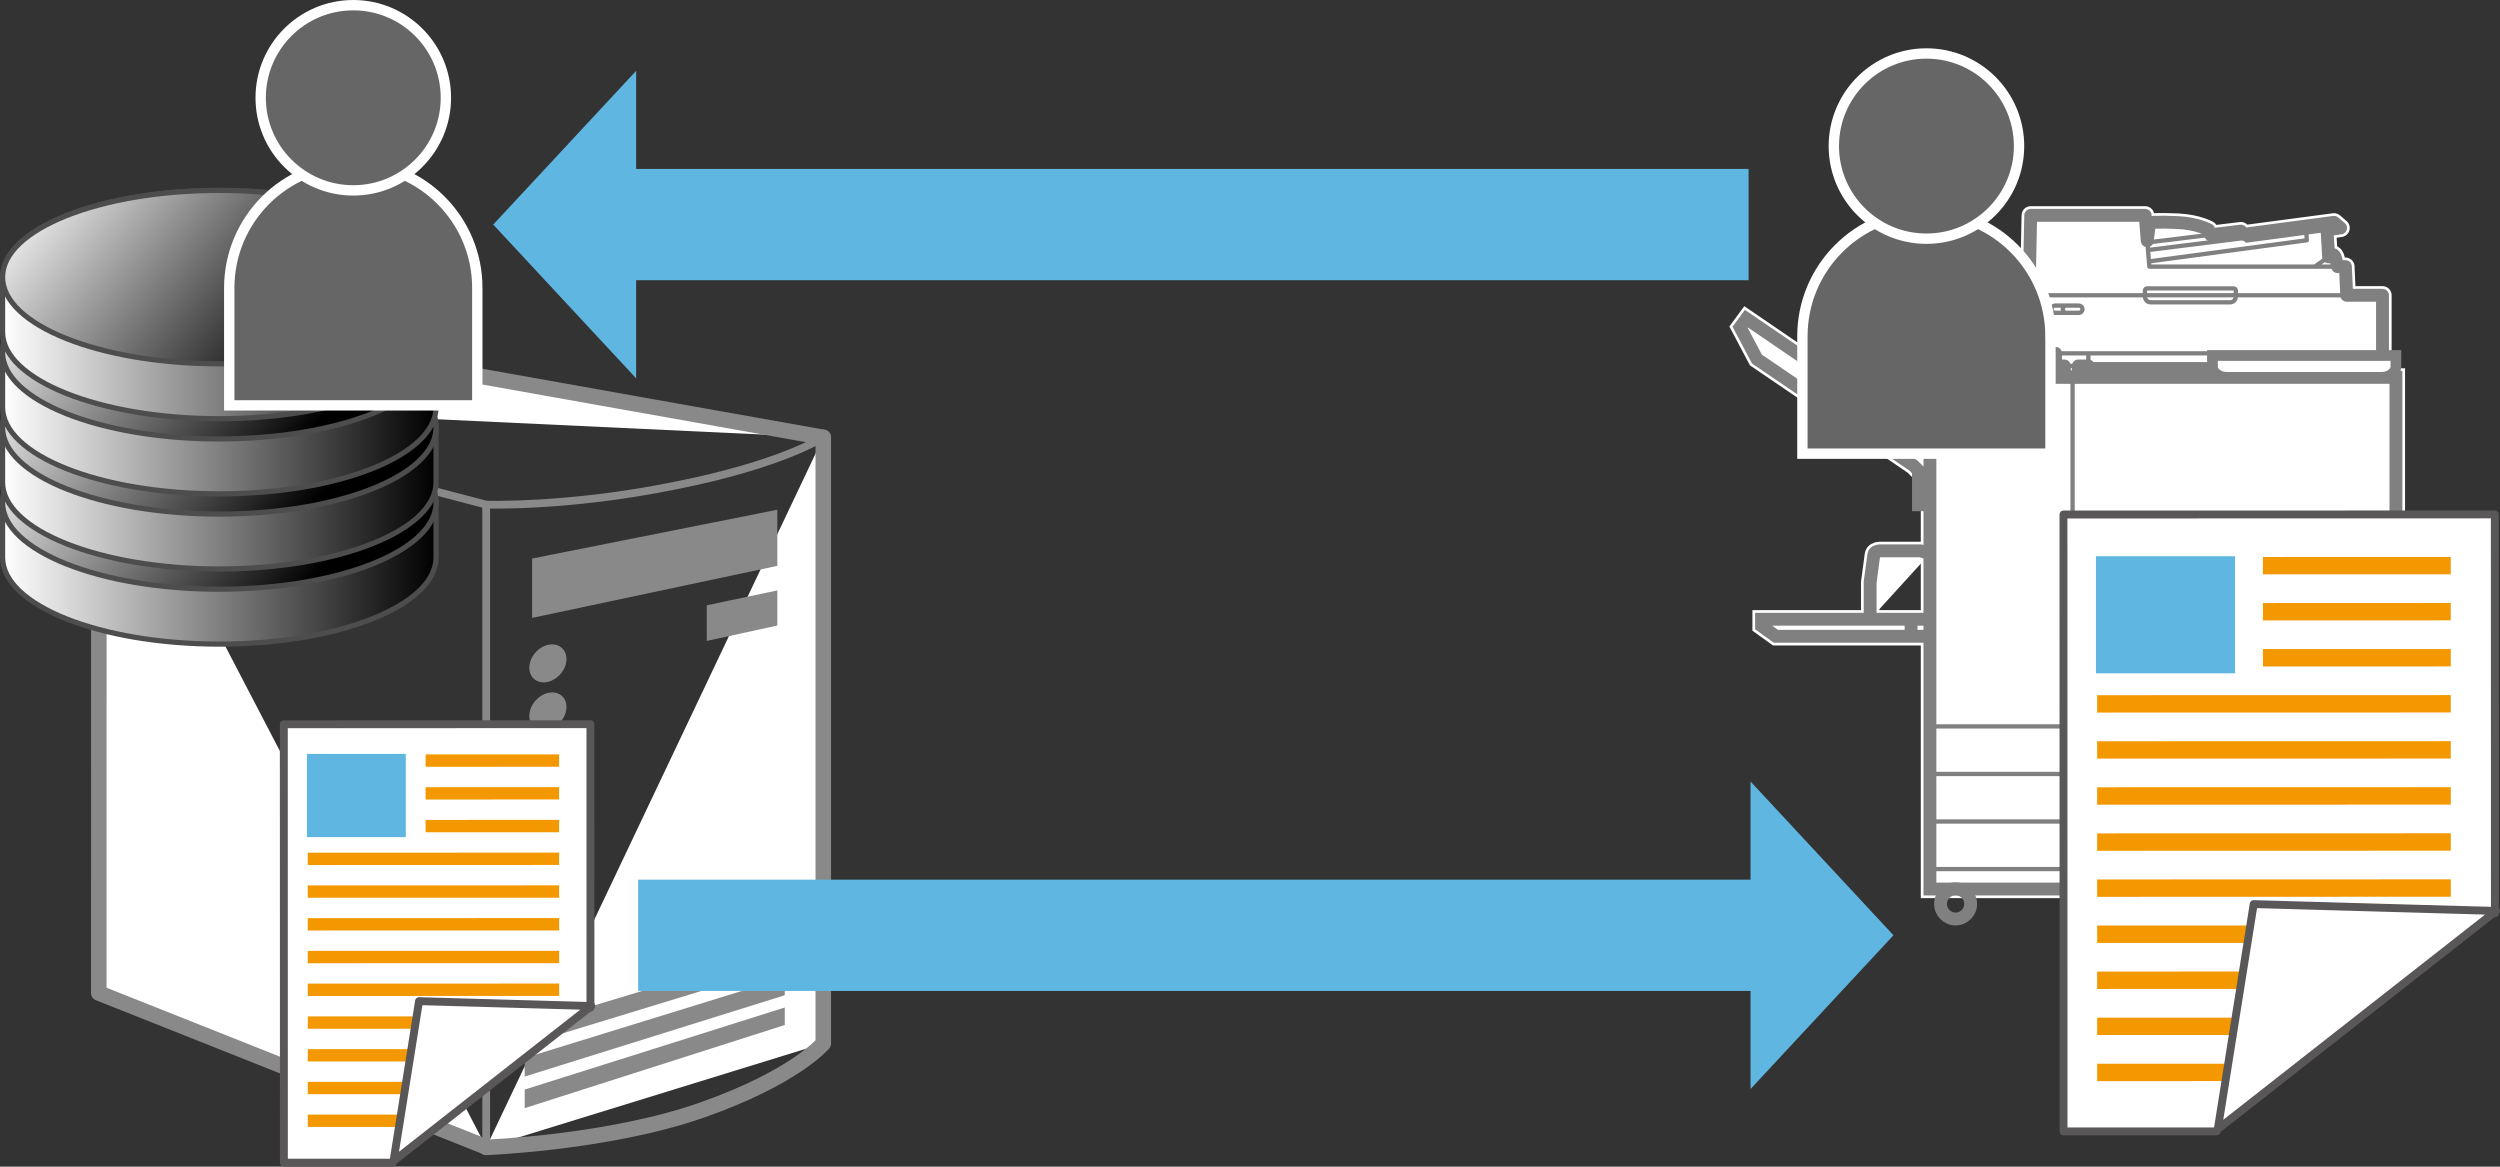 <?xml version="1.0" encoding="utf-8"?>
<!-- Generator: Adobe Illustrator 24.0.2, SVG Export Plug-In . SVG Version: 6.00 Build 0)  -->
<svg version="1.1" id="Layer_1" xmlns="http://www.w3.org/2000/svg" xmlns:xlink="http://www.w3.org/1999/xlink" x="0px" y="0px"
	 width="241.552px" height="112.723px" viewBox="0 0 241.552 112.723" enable-background="new 0 0 241.552 112.723"
	 xml:space="preserve">
<rect x="0" y="0" width="241.552" height="112.723" fill="#333333" stroke="none"/>
<g>
	<g>
		<g>
			<g>
				<polyline fill="#FFFFFF" points="79.546,42.26 79.546,100.815 46.975,110.862 				"/>
				<path fill="none" stroke="#898989" stroke-width="1.501" stroke-linecap="round" stroke-linejoin="round" d="
					M79.546,42.26v58.555c0,0-2.708,3.268-11.708,6.435c-9,3.167-20.862,3.609-20.863,3.612"/>
			</g>
			<g>
				<g>
					<polygon fill="#898989" points="75.106,54.673 51.413,59.702 51.413,53.967 75.106,49.25 					"/>
					<g>
						<polygon fill="#898989" points="75.824,93.284 50.696,100.963 50.696,99.169 75.824,91.593 						"/>
						<polygon fill="#898989" points="75.824,96.16 50.696,104.016 50.696,102.221 75.824,94.468 						"/>
						<polygon fill="#898989" points="75.824,99.037 50.696,107.068 50.696,105.273 75.824,97.346 						"/>
					</g>
					<polygon fill="#898989" points="75.106,60.439 68.286,61.927 68.286,58.483 75.106,57.047 					"/>
					<path fill="#898989" d="M54.734,63.679c0,0.983-0.803,1.968-1.795,2.202
						c-0.992,0.235-1.795-0.377-1.795-1.368c0-0.989,0.803-1.978,1.795-2.205
						C53.931,62.082,54.734,62.698,54.734,63.679z"/>
					<path fill="#898989" d="M54.734,68.302c0,0.983-0.803,1.976-1.795,2.221
						c-0.992,0.246-1.795-0.358-1.795-1.349c0-0.989,0.803-1.987,1.795-2.224
						C53.931,66.717,54.734,67.322,54.734,68.302z"/>
					<path fill="#898989" d="M54.734,72.926c0,0.983-0.803,1.985-1.795,2.24
						c-0.992,0.256-1.795-0.339-1.795-1.33c0-0.989,0.803-1.995,1.795-2.241
						C53.931,71.349,54.734,71.946,54.734,72.926z"/>
				</g>
			</g>
			<polyline fill="#FFFFFF" stroke="#898989" stroke-width="1.501" stroke-linecap="round" stroke-linejoin="round" points="
				79.546,42.26 36.738,34.633 9.552,38.977 			"/>
			<polyline fill="#FFFFFF" stroke="#898989" stroke-width="1.501" stroke-linecap="round" stroke-linejoin="round" points="
				46.969,110.825 9.546,95.945 9.552,38.977 			"/>
		</g>
		
			<line fill="#FFFFFF" stroke="#898989" stroke-width="0.75" stroke-linecap="round" stroke-linejoin="round" x1="9.552" y1="38.977" x2="46.975" y2="48.758"/>
		<g>
			<path fill="none" stroke="#898989" stroke-width="0.75" stroke-linecap="round" stroke-linejoin="round" d="M46.975,110.862
				V48.758c0,0,7.903,0.267,18.196-1.828c10.293-2.019,14.374-4.669,14.374-4.669"/>
		</g>
	</g>
	<g>
		<g>
			<g>
				<path fill="#FFFFFF" stroke="#FFFFFF" stroke-width="1.763" d="M180.694,59.833V56.255l0.359-2.672
					c0.034-0.227,0.292-0.359,0.552-0.359h3.963L186.47,53.495 M186.47,59.833h-16.268v0.651l1.388,0.997
					H186.47 M231.496,85.898H186.47V36.461h45.026V85.898z"/>
				<polyline fill="#FFFFFF" stroke="#FFFFFF" stroke-width="1.763" points="186.47,42.885 168.741,30.792 
					168.131,31.622 169.757,34.695 184.879,44.984 186.47,46.575 				"/>
				<path fill="#FFFFFF" stroke="#FFFFFF" stroke-width="1.763" stroke-linecap="round" stroke-linejoin="round" d="
					M226.741,28.529l-0.125-2.766h-0.753l0,0l-0.195-0.805c-0.052-0.221-0.172-0.383-0.263-0.359
					c-0.081,0.021-0.25,0.115-0.411,0.224l-0.156-2.622l1.313-0.177l-0.635-0.544l-8.695,1.154
					l-0.305-0.305l-2.93,0.357l-0.18-0.477c0,0-1.068-0.612-2.958-0.703c-1.891-0.091-2.745,0-2.745,0
					l-0.213,1.586l-0.021,0.167l-0.201-2.453h-11.06l-0.161,7.724v5.612h2.56v1.216h0.854v1.06h1.344
					v-1.06h0.974v0.247h28.419v-1.464v-5.612H226.741z"/>
			</g>
			<g>
				<g>
					<path fill="none" stroke="#808080" stroke-width="0.415" stroke-linecap="round" stroke-linejoin="round" d="
						M227.025,35.601h-1.341v0.815h1.341V35.601z M200.803,35.357h-1.344v1.06h1.344V35.357z
						 M201.777,34.138h-3.172v1.219h3.172V34.138z M230.197,34.138h-28.419v1.463h28.419V34.138z
						 M216.027,28.075v0.581c0,0.305-0.25,0.555-0.552,0.555h-7.677c-0.305,0-0.552-0.25-0.552-0.555
						v-0.581c0-0.115,0.091-0.208,0.206-0.208h8.367C215.934,27.867,216.027,27.961,216.027,28.075z
						 M201.21,29.88c0,0.187-0.156,0.346-0.349,0.346h-2.294c-0.19,0-0.346-0.159-0.346-0.346v-0.01
						c0-0.19,0.156-0.346,0.346-0.346h2.294c0.193,0,0.349,0.156,0.349,0.346V29.88z M201.21,29.88
						c0,0.187-0.156,0.346-0.349,0.346h-1.208c-0.19,0-0.346-0.159-0.346-0.346v-0.01
						c0-0.19,0.156-0.346,0.346-0.346h1.208c0.193,0,0.349,0.156,0.349,0.346V29.88z M213.587,22.695
						l-0.182-0.487c0,0-1.068-0.612-2.958-0.703c-1.891-0.091-2.745,0-2.745,0l-0.213,1.586 M207.673,25.255
						l15.216-2.042l-0.049-0.672 M224.991,24.797l-0.151-2.56 M223.65,25.763l1.247-0.878
						c0.185-0.133,0.414-0.26,0.508-0.286c0.091-0.023,0.211,0.138,0.263,0.359l0.198,0.805
						 M207.488,23.427l9.026-1.099l0.305,0.305l8.695-1.154l0.635,0.544l-9.086,1.221L216.819,23
						l-9.263,1.159 M196.046,28.529l0.161-7.724h11.06l0.406,4.958h18.945l0.122,2.766 M230.197,28.529
						h-34.151V34.138h34.151V28.529z"/>
				</g>
				<g>
					<path fill="none" stroke="#808080" stroke-width="0.415" d="M231.496,83.969H186.47 M190.407,87.357
						c0,0.802-0.654,1.453-1.456,1.453c-0.805,0-1.456-0.651-1.456-1.453
						c0-0.805,0.651-1.458,1.456-1.458C189.754,85.898,190.407,86.552,190.407,87.357z M230.47,87.357
						c0,0.802-0.651,1.453-1.456,1.453c-0.802,0-1.456-0.651-1.456-1.453c0-0.805,0.654-1.458,1.456-1.458
						C229.819,85.898,230.47,86.552,230.47,87.357z"/>
					<path fill="none" stroke="#808080" stroke-width="1.244" d="M180.694,59.833V56.255l0.359-2.672
						c0.034-0.227,0.292-0.359,0.552-0.359h3.963L186.47,53.495 M186.47,59.833h-16.268v0.651l1.388,0.997
						H186.47 M231.496,85.898H186.47V36.461h45.026V85.898z"/>
				</g>
				<g>
					<line fill="none" stroke="#808080" stroke-width="0.415" x1="200.254" y1="36.461" x2="200.254" y2="85.88"/>
					<polyline fill="none" stroke="#808080" stroke-width="1.244" points="186.47,42.885 168.741,30.792 168.131,31.622 
						169.757,34.695 184.879,44.984 186.47,46.575 					"/>
				</g>
				<g>
					<path fill="none" stroke="#808080" stroke-width="1.244" d="M180.087,38.531l-1.547,2.109 M184.652,61.482v-1.648"
						/>
					<path fill="none" stroke="#808080" stroke-width="1.244" d="M190.407,87.336c0,0.805-0.654,1.458-1.456,1.458
						c-0.805,0-1.456-0.654-1.456-1.458c0-0.802,0.651-1.456,1.456-1.456
						C189.754,85.88,190.407,86.534,190.407,87.336z M230.47,87.336c0,0.805-0.651,1.458-1.456,1.458
						c-0.802,0-1.456-0.654-1.456-1.458c0-0.802,0.654-1.456,1.456-1.456
						C229.819,85.88,230.47,86.534,230.47,87.336z M186.47,48.768h-1.107v-2.677h0.229v0.182l0.872,0.872"/>
					<path fill="none" stroke="#808080" stroke-width="0.415" stroke-linecap="round" stroke-linejoin="round" d="
						M204.082,70.187H186.47 M213.566,70.187h17.93"/>
					
						<line fill="none" stroke="#808080" stroke-width="0.259" stroke-linecap="round" stroke-linejoin="round" x1="213.243" y1="70.187" x2="204.405" y2="70.187"/>
					<path fill="none" stroke="#808080" stroke-width="0.415" stroke-linecap="round" stroke-linejoin="round" d="
						M204.082,74.781H186.47 M213.566,74.781h17.93"/>
					
						<line fill="none" stroke="#808080" stroke-width="0.259" stroke-linecap="round" stroke-linejoin="round" x1="213.243" y1="74.781" x2="204.405" y2="74.781"/>
					<path fill="none" stroke="#808080" stroke-width="0.415" stroke-linecap="round" stroke-linejoin="round" d="
						M186.47,79.375h17.612 M231.496,79.375h-17.93"/>
					
						<line fill="none" stroke="#808080" stroke-width="0.259" stroke-linecap="round" stroke-linejoin="round" x1="213.243" y1="79.375" x2="204.405" y2="79.375"/>
				</g>
				<g>
					<path fill="none" stroke="#808080" stroke-width="0.415" stroke-linecap="round" stroke-linejoin="round" d="
						M213.566,83.971V83.057c0-0.443-0.362-0.805-0.805-0.805h-7.875c-0.443,0-0.805,0.362-0.805,0.805
						v0.914 M213.566,79.375v-0.914c0-0.44-0.362-0.802-0.805-0.802h-7.875
						c-0.443,0-0.805,0.362-0.805,0.802v0.914 M213.566,79.375v0.755c0,0.086-0.073,0.159-0.161,0.159
						h-9.164c-0.086,0-0.159-0.073-0.159-0.159v-0.755 M213.566,74.781v-0.914
						c0-0.44-0.362-0.802-0.805-0.802h-7.875c-0.443,0-0.805,0.362-0.805,0.802v0.914 M213.566,74.781
						v0.753c0,0.089-0.073,0.159-0.161,0.159h-9.164c-0.086,0-0.159-0.07-0.159-0.159V74.781
						 M213.566,70.187v-0.914c0-0.443-0.362-0.802-0.805-0.802h-7.875c-0.443,0-0.805,0.359-0.805,0.802
						v0.914 M213.566,70.187v0.75c0,0.089-0.073,0.161-0.161,0.161h-9.164
						c-0.086,0-0.159-0.073-0.159-0.161v-0.75"/>
					<path fill="none" stroke="#808080" stroke-width="1.244" stroke-linecap="round" stroke-linejoin="round" d="
						M226.741,28.529l-0.125-2.766h-0.753l0,0l-0.195-0.805c-0.052-0.221-0.172-0.383-0.263-0.359
						c-0.081,0.021-0.25,0.115-0.411,0.224l-0.156-2.622l1.313-0.177l-0.635-0.544l-8.695,1.154
						l-0.305-0.305l-2.93,0.357l-0.18-0.477c0,0-1.068-0.612-2.958-0.703c-1.891-0.091-2.745,0-2.745,0
						l-0.213,1.586l-0.021,0.167l-0.201-2.453h-11.06l-0.161,7.724v5.612h2.56v1.216h0.854v1.06h1.344
						v-1.06h0.974v0.247h28.419v-1.464v-5.612H226.741z"/>
				</g>
				<g>
					<path fill="#FFFFFF" stroke="#808080" stroke-width="1.037" d="M231.496,34.346v1.057
						c0,0.583-0.622,1.057-1.383,1.057h-14.958c-0.763,0-1.385-0.474-1.385-1.057v-1.057H231.496z"/>
				</g>
				<g>
					<path fill="none" stroke="#808080" stroke-width="0.622" stroke-linecap="round" stroke-linejoin="round" d="
						M231.496,34.346v1.057c0,0.583-0.622,1.057-1.383,1.057h-14.958c-0.763,0-1.385-0.474-1.385-1.057
						v-1.057H231.496z"/>
				</g>
			</g>
		</g>
	</g>
	<g>
		<g>
			<polyline fill="#FFFFFF" stroke="#595757" stroke-width="0.763" stroke-linecap="round" stroke-linejoin="round" points="
				214.171,109.315 199.381,109.315 199.374,49.713 241.051,49.703 241.059,88.245 			"/>
			<rect x="202.512" y="53.741" fill="#5FB7E1" width="13.444" height="11.316"/>
			<polygon fill="#F39800" points="218.642,55.495 218.645,53.815 236.793,53.81 236.793,55.49 218.642,55.495 
							"/>
			<polygon fill="#F39800" points="218.645,59.945 218.647,58.266 236.793,58.258 236.793,59.94 218.645,59.945 
							"/>
			<polygon fill="#F39800" points="218.647,64.396 218.645,62.716 236.796,62.711 236.796,64.391 
				218.647,64.396 			"/>
			<polygon fill="#F39800" points="202.626,68.849 202.626,67.169 236.796,67.161 236.796,68.841 
				202.626,68.849 			"/>
			<polygon fill="#F39800" points="202.629,73.299 202.626,71.62 236.796,71.612 236.798,73.292 202.629,73.299 
							"/>
			<polygon fill="#F39800" points="202.626,77.75 202.629,76.07 236.798,76.062 236.798,77.742 202.626,77.75 			
				"/>
			<polygon fill="#F39800" points="202.629,82.203 202.631,80.521 236.798,80.513 236.798,82.193 
				202.629,82.203 			"/>
			<polygon fill="#F39800" points="202.631,86.654 202.629,84.974 236.798,84.963 236.801,86.643 
				202.631,86.654 			"/>
			<polygon fill="#F39800" points="202.631,91.104 202.631,89.427 219.319,89.424 219.322,91.104 
				202.631,91.104 			"/>
			<polygon fill="#F39800" points="202.629,95.555 202.631,93.875 218.538,93.872 218.538,95.552 
				202.629,95.555 			"/>
			<polygon fill="#F39800" points="202.631,100.005 202.631,98.328 216.522,98.325 216.522,100.005 
				202.631,100.005 			"/>
			<polygon fill="#F39800" points="202.631,104.458 202.631,102.779 216.184,102.776 216.186,104.456 
				202.631,104.458 			"/>
		</g>
		<polygon fill="#FFFFFF" stroke="#595757" stroke-width="0.763" stroke-linecap="round" stroke-linejoin="round" points="
			241.171,88.018 217.754,87.354 214.285,109.094 		"/>
	</g>
	<g>
		<g>
			<linearGradient id="SVGID_1_" gradientUnits="userSpaceOnUse" x1="0.25" y1="51.206" x2="42.131" y2="51.206">
				<stop  offset="0" style="stop-color:#FFFFFF"/>
				<stop  offset="1" style="stop-color:#000000"/>
			</linearGradient>
			<path fill="url(#SVGID_1_)" stroke="#4D4D4D" stroke-width="0.5" d="M42.131,53.858
				c0,4.626-9.375,8.376-20.941,8.376c-11.565,0-20.94-3.75-20.94-8.376v-5.303
				c0-4.628,9.375-8.378,20.94-8.378c11.566,0,20.941,3.75,20.941,8.378V53.858z"/>
			<linearGradient id="SVGID_2_" gradientUnits="userSpaceOnUse" x1="5.062" y1="35.606" x2="30.357" y2="55.913">
				<stop  offset="0" style="stop-color:#FFFFFF"/>
				<stop  offset="1" style="stop-color:#000000"/>
			</linearGradient>
			<path fill="url(#SVGID_2_)" stroke="#4D4D4D" stroke-width="0.5" d="M42.131,48.555
				c0,4.625-9.375,8.375-20.941,8.375c-11.565,0-20.94-3.75-20.94-8.375
				c0-4.628,9.375-8.378,20.94-8.378C32.756,40.177,42.131,43.927,42.131,48.555z"/>
		</g>
		<g>
			<linearGradient id="SVGID_3_" gradientUnits="userSpaceOnUse" x1="0.25" y1="43.947" x2="42.131" y2="43.947">
				<stop  offset="0" style="stop-color:#FFFFFF"/>
				<stop  offset="1" style="stop-color:#000000"/>
			</linearGradient>
			<path fill="url(#SVGID_3_)" stroke="#4D4D4D" stroke-width="0.5" d="M42.131,46.599
				c0,4.625-9.375,8.376-20.941,8.376C9.625,54.975,0.25,51.224,0.25,46.599v-5.305
				c0-4.626,9.375-8.376,20.94-8.376c11.566,0,20.941,3.75,20.941,8.376V46.599z"/>
			<linearGradient id="SVGID_4_" gradientUnits="userSpaceOnUse" x1="5.062" y1="28.346" x2="30.357" y2="48.653">
				<stop  offset="0" style="stop-color:#FFFFFF"/>
				<stop  offset="1" style="stop-color:#000000"/>
			</linearGradient>
			<path fill="url(#SVGID_4_)" stroke="#4D4D4D" stroke-width="0.5" d="M42.131,41.294
				c0,4.626-9.375,8.376-20.941,8.376c-11.565,0-20.94-3.75-20.94-8.376
				c0-4.626,9.375-8.376,20.94-8.376C32.756,32.918,42.131,36.668,42.131,41.294z"/>
		</g>
		<g>
			<linearGradient id="SVGID_5_" gradientUnits="userSpaceOnUse" x1="0.25" y1="36.687" x2="42.131" y2="36.687">
				<stop  offset="0" style="stop-color:#FFFFFF"/>
				<stop  offset="1" style="stop-color:#000000"/>
			</linearGradient>
			<path fill="url(#SVGID_5_)" stroke="#4D4D4D" stroke-width="0.5" d="M42.131,39.34
				c0,4.626-9.375,8.376-20.941,8.376c-11.565,0-20.94-3.75-20.94-8.376v-5.306
				c0-4.625,9.375-8.375,20.94-8.375c11.566,0,20.941,3.75,20.941,8.375V39.34z"/>
			<linearGradient id="SVGID_6_" gradientUnits="userSpaceOnUse" x1="5.061" y1="21.086" x2="30.357" y2="41.394">
				<stop  offset="0" style="stop-color:#FFFFFF"/>
				<stop  offset="1" style="stop-color:#000000"/>
			</linearGradient>
			<path fill="url(#SVGID_6_)" stroke="#4D4D4D" stroke-width="0.5" d="M42.131,34.034
				c0,4.628-9.375,8.378-20.941,8.378c-11.565,0-20.94-3.75-20.94-8.378
				c0-4.625,9.375-8.375,20.94-8.375C32.756,25.659,42.131,29.409,42.131,34.034z"/>
		</g>
		<g>
			<linearGradient id="SVGID_7_" gradientUnits="userSpaceOnUse" x1="0.25" y1="29.427" x2="42.131" y2="29.427">
				<stop  offset="0" style="stop-color:#FFFFFF"/>
				<stop  offset="1" style="stop-color:#000000"/>
			</linearGradient>
			<path fill="url(#SVGID_7_)" stroke="#4D4D4D" stroke-width="0.5" d="M42.131,32.081
				c0,4.625-9.375,8.375-20.941,8.375c-11.565,0-20.94-3.75-20.94-8.375V26.776
				c0-4.628,9.375-8.378,20.94-8.378c11.566,0,20.941,3.75,20.941,8.378V32.081z"/>
			<linearGradient id="SVGID_8_" gradientUnits="userSpaceOnUse" x1="5.062" y1="13.827" x2="30.357" y2="34.134">
				<stop  offset="0" style="stop-color:#FFFFFF"/>
				<stop  offset="1" style="stop-color:#000000"/>
			</linearGradient>
			<path fill="url(#SVGID_8_)" stroke="#4D4D4D" stroke-width="0.5" d="M42.131,26.776
				c0,4.625-9.375,8.375-20.941,8.375c-11.565,0-20.94-3.75-20.94-8.375
				c0-4.628,9.375-8.378,20.94-8.378C32.756,18.398,42.131,22.148,42.131,26.776z"/>
		</g>
	</g>
	<g>
		<g>
			<polyline fill="#FFFFFF" stroke="#595757" stroke-width="0.763" stroke-linecap="round" stroke-linejoin="round" points="
				37.941,112.341 27.43,112.341 27.423,69.979 57.046,69.971 57.05,97.365 			"/>
			<rect x="29.654" y="72.841" fill="#5FB7E1" width="9.555" height="8.043"/>
			<polygon fill="#F39800" points="41.119,74.089 41.121,72.893 54.019,72.891 54.019,74.083 41.119,74.089 			
				"/>
			<polygon fill="#F39800" points="41.121,77.25 41.121,76.057 54.019,76.052 54.019,77.247 41.121,77.25 			"/>
			<polygon fill="#F39800" points="41.123,80.414 41.121,79.221 54.02,79.216 54.02,80.411 41.123,80.414 			"/>
			<polygon fill="#F39800" points="29.736,83.581 29.736,82.385 54.02,82.38 54.021,83.573 29.736,83.581 			
				"/>
			<polygon fill="#F39800" points="29.737,86.742 29.736,85.549 54.021,85.544 54.023,86.737 29.737,86.742 			
				"/>
			<polygon fill="#F39800" points="29.736,89.906 29.737,88.711 54.023,88.706 54.023,89.901 29.736,89.906 			
				"/>
			<polygon fill="#F39800" points="29.737,93.07 29.739,91.875 54.023,91.87 54.023,93.062 29.737,93.07 			
				"/>
			<polygon fill="#F39800" points="29.739,96.234 29.737,95.039 54.023,95.031 54.024,96.227 29.739,96.234 			
				"/>
			<polygon fill="#F39800" points="29.739,99.396 29.739,98.206 41.6,98.203 41.603,99.396 29.739,99.396 			
				"/>
			<polygon fill="#F39800" points="29.738,102.56 29.739,101.367 41.046,101.365 41.045,102.557 29.738,102.56 
							"/>
			<polygon fill="#F39800" points="29.739,105.724 29.74,104.531 39.612,104.529 39.613,105.724 
				29.739,105.724 			"/>
			<polygon fill="#F39800" points="29.74,108.888 29.739,107.695 39.372,107.693 39.374,108.885 29.74,108.888 
							"/>
		</g>
		<polygon fill="#FFFFFF" stroke="#595757" stroke-width="0.763" stroke-linecap="round" stroke-linejoin="round" points="
			57.13,97.203 40.488,96.732 38.022,112.182 		"/>
	</g>
	<g>
		<g>
			<path fill="#666666" stroke="#FFFFFF" d="M198.118,32.488c0-6.619-5.367-11.983-11.984-11.983
				c-6.62,0-11.984,5.365-11.984,11.983v11.345h23.969V32.488z"/>
		</g>
		<path fill="#666666" stroke="#FFFFFF" d="M195.082,14.115c0,4.94-4.008,8.947-8.948,8.947
			c-4.943,0-8.948-4.007-8.948-8.947c0-4.943,4.005-8.948,8.948-8.948
			C191.074,5.167,195.082,9.172,195.082,14.115z"/>
	</g>
	<g>
		<g>
			<path fill="#666666" stroke="#FFFFFF" d="M46.118,27.822c0-6.619-5.365-11.983-11.984-11.983
				c-6.619,0-11.984,5.365-11.984,11.983v11.345h23.967V27.822z"/>
		</g>
		<path fill="#666666" stroke="#FFFFFF" d="M43.082,9.448c0,4.94-4.007,8.947-8.948,8.947
			c-4.941,0-8.947-4.007-8.947-8.947c0-4.943,4.006-8.948,8.947-8.948
			C39.075,0.5,43.082,4.505,43.082,9.448z"/>
	</g>
	<g>
		<g>
			<polygon fill="#5FB7E1" points="182.949,90.367 169.139,75.51 169.139,84.992 61.657,84.992 61.657,95.745 
				169.139,95.745 169.139,105.221 			"/>
		</g>
	</g>
	<g>
		<g>
			<polygon fill="#5FB7E1" points="61.465,16.32 61.465,6.844 47.656,21.698 61.465,36.555 61.465,27.073 
				168.949,27.073 168.949,16.32 			"/>
		</g>
	</g>
</g>
<g>
</g>
<g>
</g>
<g>
</g>
<g>
</g>
<g>
</g>
<g>
</g>
</svg>
